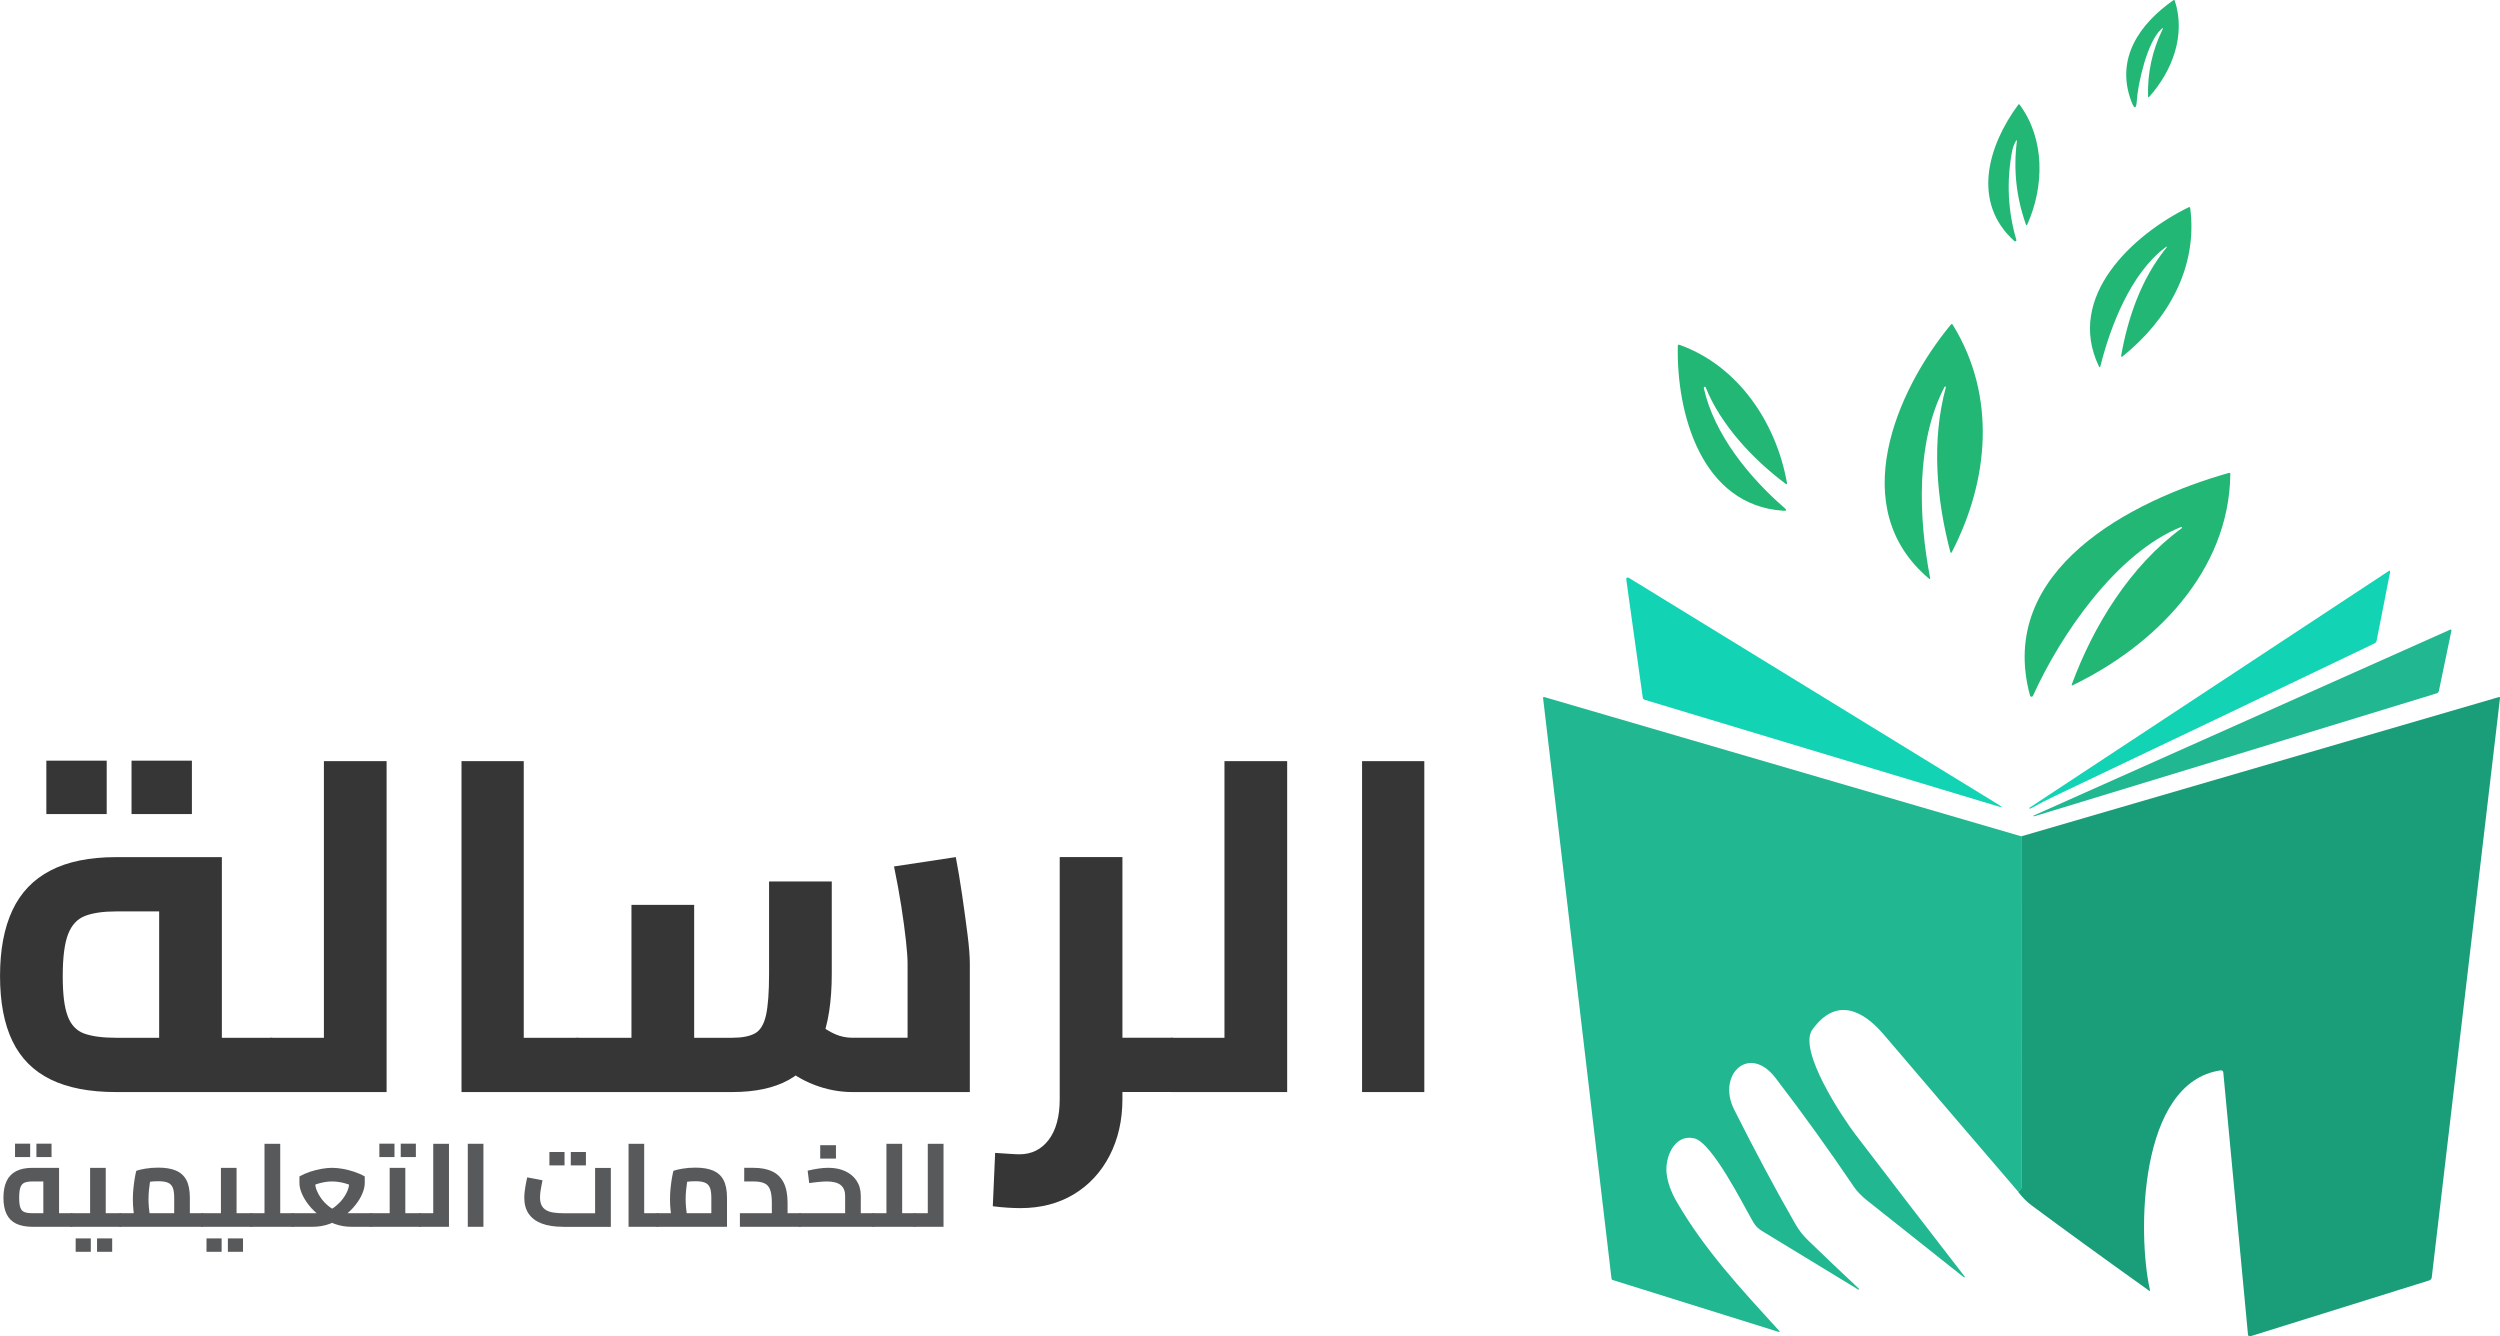 <?xml version="1.0" encoding="UTF-8"?>
<svg id="Layer_2" data-name="Layer 2" xmlns="http://www.w3.org/2000/svg" viewBox="0 0 748.31 399.99">
  <defs>
    <style>
      .cls-1 {
        fill: #21b791;
      }

      .cls-2 {
        fill: #1a9e79;
      }

      .cls-3 {
        fill: #22b775;
      }

      .cls-4 {
        fill: #12d3b4;
      }

      .cls-5 {
        fill: #363637;
      }

      .cls-6 {
        fill: #58595b;
      }
    </style>
  </defs>
  <g id="Layer_1-2" data-name="Layer 1">
    <g>
      <g>
        <g>
          <path class="cls-5" d="M34.75,326.88c-7.94,0-14.48-1.26-19.61-3.78-5.14-2.52-8.94-6.35-11.42-11.49-2.48-5.14-3.71-11.63-3.71-19.47s1.24-14.41,3.71-19.68c2.47-5.28,6.28-9.25,11.42-11.91,5.14-2.66,11.67-3.99,19.61-3.99h31.66v61.51h-18.77v-49.32l4.62,4.06h-17.51c-3.83,0-6.91,.44-9.25,1.33-2.34,.89-4.04,2.71-5.11,5.46-1.07,2.76-1.61,6.94-1.61,12.54s.49,9.32,1.47,11.98c.98,2.66,2.64,4.41,4.97,5.25,2.33,.84,5.51,1.26,9.53,1.26h46.37v16.25H34.75ZM13.87,243.66v-15.97H31.94v15.97H13.87Zm25.5,0v-15.97h18.07v15.97h-18.07Zm41.75,83.22v-16.25c.56,0,1,.19,1.33,.56,.33,.37,.61,.93,.84,1.68,.23,.75,.4,1.61,.49,2.59,.09,.98,.14,2.08,.14,3.29s-.05,2.34-.14,3.36c-.09,1.03-.26,1.89-.49,2.59-.23,.7-.51,1.24-.84,1.61-.33,.37-.77,.56-1.33,.56Z"/>
          <path class="cls-5" d="M81.12,326.88c-.56,0-1-.19-1.33-.56-.33-.37-.61-.91-.84-1.61-.23-.7-.4-1.56-.49-2.59-.09-1.03-.14-2.15-.14-3.36,0-1.68,.09-3.1,.28-4.27,.19-1.17,.49-2.1,.91-2.8,.42-.7,.96-1.05,1.61-1.05v16.25Zm0,0v-16.25h15.83v16.25h-15.83Zm15.83,0v-99.05h18.77v99.05h-18.77Z"/>
          <path class="cls-5" d="M138.14,326.88v-99.05h18.63v99.05h-18.63Zm18.63,0v-16.25h15.97v16.25h-15.97Zm15.97,0v-16.25c.56,0,1,.19,1.33,.56,.33,.37,.61,.93,.84,1.68,.23,.75,.4,1.61,.49,2.59,.09,.98,.14,2.08,.14,3.29s-.05,2.34-.14,3.36c-.09,1.03-.26,1.89-.49,2.59-.23,.7-.51,1.24-.84,1.61-.33,.37-.77,.56-1.33,.56Z"/>
          <path class="cls-5" d="M172.75,326.88c-.56,0-1-.19-1.33-.56-.33-.37-.61-.91-.84-1.61-.23-.7-.4-1.56-.49-2.59-.09-1.03-.14-2.15-.14-3.36,0-1.68,.09-3.1,.28-4.27,.19-1.17,.49-2.1,.91-2.8,.42-.7,.96-1.05,1.61-1.05v16.25Zm0,0v-16.25h20.46l-4.2,4.34v-44.13h18.77v56.04h-35.03Zm35.03,0v-16.25h11.35c2.99,0,5.27-.44,6.87-1.33,1.59-.89,2.68-2.71,3.29-5.46,.61-2.75,.91-6.89,.91-12.4v-27.6h18.77v27.6c0,8.31-1.05,15.09-3.15,20.31-2.1,5.23-5.35,9.06-9.74,11.49-4.39,2.43-10.04,3.64-16.95,3.64h-11.35Zm47.36,0c-3.83,0-7.64-.72-11.42-2.17-3.78-1.45-7.26-3.62-10.44-6.52l11.49-11.91c1.87,1.49,3.62,2.59,5.25,3.29,1.63,.7,3.34,1.05,5.11,1.05h26.2l-9.67,8.83v-31.1c0-1.49-.16-3.76-.49-6.79-.33-3.03-.8-6.49-1.4-10.37-.61-3.87-1.33-7.82-2.17-11.84l18.49-2.8c.65,3.36,1.28,7.12,1.89,11.28,.61,4.16,1.14,8.08,1.61,11.77,.47,3.69,.7,6.61,.7,8.76v38.53h-35.17Z"/>
          <path class="cls-5" d="M305.43,361.62c-1.22,0-2.52-.05-3.92-.14-1.4-.09-2.85-.23-4.34-.42l.7-15.97c1.49,.09,2.92,.19,4.27,.28,1.35,.09,2.36,.14,3.01,.14,3.64,0,6.56-1.45,8.76-4.34,2.19-2.9,3.29-6.96,3.29-12.19v-72.43h18.77v72.43c0,6.35-1.29,12-3.85,16.95-2.57,4.95-6.14,8.8-10.72,11.56-4.58,2.75-9.9,4.13-15.97,4.13Zm27.18-34.75v-16.25h18.07v16.25h-18.07Zm18.07,0v-16.25c.56,0,1,.19,1.33,.56,.33,.37,.61,.93,.84,1.68,.23,.75,.4,1.61,.49,2.59,.09,.98,.14,2.08,.14,3.29s-.05,2.34-.14,3.36c-.09,1.03-.26,1.89-.49,2.59-.23,.7-.51,1.24-.84,1.61-.33,.37-.77,.56-1.33,.56Z"/>
          <path class="cls-5" d="M350.68,326.88c-.56,0-1-.19-1.33-.56-.33-.37-.61-.91-.84-1.61-.23-.7-.4-1.56-.49-2.59-.09-1.03-.14-2.15-.14-3.36,0-1.68,.09-3.1,.28-4.27,.19-1.17,.49-2.1,.91-2.8,.42-.7,.96-1.05,1.61-1.05v16.25Zm0,0v-16.25h15.83v16.25h-15.83Zm15.83,0v-99.05h18.77v99.05h-18.77Z"/>
          <path class="cls-5" d="M407.7,326.88v-99.05h18.63v99.05h-18.63Z"/>
        </g>
        <g>
          <path class="cls-6" d="M9.74,367.21c-1.99,0-3.63-.32-4.92-.95-1.29-.63-2.24-1.59-2.86-2.88-.62-1.29-.93-2.92-.93-4.89s.31-3.61,.93-4.94c.62-1.32,1.58-2.32,2.86-2.99,1.29-.67,2.93-1,4.92-1h7.94v15.43h-4.71v-12.37l1.16,1.02h-4.39c-.96,0-1.73,.11-2.32,.33-.59,.22-1.01,.68-1.28,1.37-.27,.69-.4,1.74-.4,3.15s.12,2.34,.37,3.01c.25,.67,.66,1.11,1.25,1.32,.59,.21,1.38,.32,2.39,.32h11.64v4.08H9.74Zm-5.24-20.88v-4.01h4.53v4.01H4.51Zm6.4,0v-4.01h4.53v4.01h-4.53Zm10.48,20.88v-4.08c.14,0,.25,.05,.33,.14,.08,.09,.15,.23,.21,.42,.06,.19,.1,.4,.12,.65,.02,.25,.04,.52,.04,.83s-.01,.59-.04,.84c-.02,.26-.06,.47-.12,.65-.06,.18-.13,.31-.21,.4-.08,.09-.19,.14-.33,.14Z"/>
          <path class="cls-6" d="M21.38,367.21c-.14,0-.25-.05-.33-.14-.08-.09-.15-.23-.21-.4-.06-.18-.1-.39-.12-.65-.02-.26-.04-.54-.04-.84,0-.42,.02-.78,.07-1.07,.05-.29,.12-.53,.23-.7,.11-.18,.24-.26,.4-.26v4.08Zm0,0v-4.08h8.33l-2.74,2.29v-15.85h4.68v17.65h-10.26Zm1.27,7.49v-4.01h4.53v4.01h-4.53Zm6.4,0v-4.01h4.53v4.01h-4.53Zm2.6-7.49v-4.08h4.39v4.08h-4.39Zm4.39,0v-4.08c.12,0,.22,.05,.32,.14,.09,.09,.16,.23,.21,.42,.05,.19,.09,.4,.12,.65,.04,.25,.05,.52,.05,.83s-.02,.59-.05,.84c-.04,.26-.08,.47-.12,.65-.05,.18-.11,.31-.19,.4-.08,.09-.19,.14-.33,.14Z"/>
          <path class="cls-6" d="M36.04,367.21c-.14,0-.25-.05-.33-.14-.08-.09-.15-.23-.21-.4-.06-.18-.1-.39-.12-.65-.02-.26-.04-.54-.04-.84,0-.42,.02-.78,.07-1.07,.05-.29,.12-.53,.23-.7,.11-.18,.24-.26,.4-.26v4.08Zm0,0v-4.08h18.24l-2.14,1.83v-6.47c0-1.27-.14-2.26-.42-2.97-.28-.71-.77-1.22-1.46-1.51-.69-.29-1.65-.44-2.87-.44-.96,0-1.9,.06-2.83,.19s-1.65,.3-2.16,.51l2.92-2.74c-.14,.54-.28,1.22-.4,2.04-.13,.82-.24,1.69-.33,2.62-.09,.93-.14,1.83-.14,2.72,0,.82,.04,1.68,.12,2.57s.18,1.68,.28,2.36c.11,.68,.19,1.15,.26,1.41l-4.46,1.23c-.09-.33-.21-.87-.35-1.62-.14-.75-.26-1.64-.37-2.67-.11-1.03-.16-2.12-.16-3.27s.06-2.3,.18-3.39c.12-1.09,.25-2.07,.4-2.95,.15-.88,.3-1.59,.44-2.13,.56-.21,1.44-.42,2.64-.63,1.2-.21,2.52-.32,3.97-.32,2.11,0,3.86,.29,5.26,.88,1.39,.59,2.44,1.54,3.13,2.85,.69,1.31,1.04,3.08,1.04,5.31v8.68h-20.78Zm20.78,0v-4.08h3.73v4.08h-3.73Zm3.73,0v-4.08c.12,0,.22,.05,.32,.14,.09,.09,.16,.23,.21,.42,.05,.19,.09,.4,.12,.65,.04,.25,.05,.52,.05,.83s-.02,.59-.05,.84c-.04,.26-.08,.47-.12,.65-.05,.18-.12,.31-.21,.4-.09,.09-.2,.14-.32,.14Z"/>
          <path class="cls-6" d="M60.54,367.21c-.14,0-.25-.05-.33-.14-.08-.09-.15-.23-.21-.4-.06-.18-.1-.39-.12-.65-.02-.26-.04-.54-.04-.84,0-.42,.02-.78,.07-1.07,.05-.29,.12-.53,.23-.7,.11-.18,.24-.26,.4-.26v4.08Zm0,0v-4.08h8.33l-2.74,2.29v-15.85h4.68v17.65h-10.26Zm1.27,7.49v-4.01h4.53v4.01h-4.53Zm6.4,0v-4.01h4.53v4.01h-4.53Zm2.6-7.49v-4.08h4.39v4.08h-4.39Zm4.39,0v-4.08c.12,0,.22,.05,.32,.14,.09,.09,.16,.23,.21,.42,.05,.19,.09,.4,.12,.65,.04,.25,.05,.52,.05,.83s-.02,.59-.05,.84c-.04,.26-.08,.47-.12,.65-.05,.18-.11,.31-.19,.4-.08,.09-.19,.14-.33,.14Z"/>
          <path class="cls-6" d="M75.2,367.21c-.14,0-.25-.05-.33-.14-.08-.09-.15-.23-.21-.4-.06-.18-.1-.39-.12-.65-.02-.26-.04-.54-.04-.84,0-.42,.02-.78,.07-1.07,.05-.29,.12-.53,.23-.7,.11-.18,.24-.26,.4-.26v4.08Zm0,0v-4.08h3.97v4.08h-3.97Zm3.97,0v-24.85h4.71v24.85h-4.71Zm4.71,0v-4.08h3.69v4.08h-3.69Zm3.69,0v-4.08c.14,0,.26,.05,.35,.14,.09,.09,.16,.23,.21,.42,.05,.19,.08,.4,.11,.65,.02,.25,.04,.52,.04,.83s-.01,.59-.04,.84c-.02,.26-.06,.47-.11,.65-.05,.18-.12,.31-.21,.4-.09,.09-.21,.14-.35,.14Z"/>
          <path class="cls-6" d="M87.57,367.21c-.14,0-.25-.05-.33-.14-.08-.09-.15-.23-.21-.4-.06-.18-.1-.39-.12-.65-.02-.26-.04-.54-.04-.84,0-.42,.02-.78,.07-1.07,.05-.29,.12-.53,.23-.7,.11-.18,.24-.26,.4-.26v4.08Zm0,0v-4.08h7.45c1.01,0,1.98-.19,2.92-.58,.94-.39,1.8-.9,2.58-1.55,.78-.64,1.48-1.36,2.07-2.14,.6-.78,1.07-1.59,1.41-2.41,.34-.82,.51-1.59,.51-2.32v-2.25l2.25,3.73c-1.22-.66-2.46-1.15-3.73-1.48-1.27-.33-2.47-.49-3.62-.49s-2.33,.16-3.6,.49c-1.28,.33-2.51,.82-3.71,1.48l2.25-3.73v2.25c0,.73,.17,1.5,.51,2.32,.34,.82,.8,1.62,1.39,2.41,.59,.79,1.28,1.5,2.07,2.14s1.66,1.16,2.6,1.55c.94,.39,1.9,.58,2.88,.58h7.24v4.08h-5.77c-1.83,0-3.54-.29-5.13-.88-1.59-.59-3.04-1.36-4.32-2.34-1.29-.97-2.4-2.04-3.32-3.2-.93-1.16-1.63-2.32-2.13-3.48s-.74-2.22-.74-3.18v-2c1.01-.56,2.08-1.03,3.22-1.41,1.14-.37,2.27-.66,3.41-.86,1.14-.2,2.18-.3,3.15-.3s2.04,.1,3.16,.3c1.13,.2,2.26,.49,3.39,.86,1.14,.38,2.21,.84,3.22,1.41v2c0,.96-.25,2.02-.74,3.18-.49,1.16-1.2,2.32-2.13,3.48-.93,1.16-2.03,2.23-3.32,3.2-1.29,.97-2.73,1.75-4.32,2.34-1.59,.59-3.3,.88-5.13,.88h-5.98Zm23.48,0v-4.08c.14,0,.26,.05,.35,.14,.09,.09,.16,.23,.21,.42,.05,.19,.08,.4,.11,.65,.02,.25,.04,.52,.04,.83s-.01,.59-.04,.84c-.02,.26-.06,.47-.11,.65-.05,.18-.12,.31-.21,.4-.09,.09-.21,.14-.35,.14Z"/>
          <path class="cls-6" d="M111.05,367.21c-.14,0-.25-.05-.33-.14-.08-.09-.15-.23-.21-.4-.06-.18-.1-.39-.12-.65-.02-.26-.04-.54-.04-.84,0-.42,.02-.78,.07-1.07,.05-.29,.12-.53,.23-.7,.11-.18,.24-.26,.4-.26v4.08Zm0,0v-4.08h8.33l-2.74,2.29v-15.85h4.68v17.65h-10.26Zm2.5-20.88v-4.01h4.53v4.01h-4.53Zm6.4,0v-4.01h4.53v4.01h-4.53Zm1.37,20.88v-4.08h4.39v4.08h-4.39Zm4.39,0v-4.08c.12,0,.22,.05,.32,.14,.09,.09,.16,.23,.21,.42,.05,.19,.09,.4,.12,.65,.04,.25,.05,.52,.05,.83s-.02,.59-.05,.84c-.04,.26-.08,.47-.12,.65-.05,.18-.11,.31-.19,.4-.08,.09-.19,.14-.33,.14Z"/>
          <path class="cls-6" d="M125.71,367.21c-.14,0-.25-.05-.33-.14-.08-.09-.15-.23-.21-.4-.06-.18-.1-.39-.12-.65-.02-.26-.04-.54-.04-.84,0-.42,.02-.78,.07-1.07,.05-.29,.12-.53,.23-.7,.11-.18,.24-.26,.4-.26v4.08Zm0,0v-4.08h3.97v4.08h-3.97Zm3.97,0v-24.85h4.71v24.85h-4.71Z"/>
          <path class="cls-6" d="M140.02,367.21v-24.85h4.68v24.85h-4.68Z"/>
          <path class="cls-6" d="M168.49,367.21c-2.51,0-4.62-.33-6.34-.98-1.72-.66-3.02-1.63-3.9-2.92-.88-1.29-1.32-2.89-1.32-4.82,0-.56,.04-1.15,.11-1.78,.07-.62,.16-1.22,.26-1.79s.2-1.08,.3-1.53c.09-.44,.16-.77,.21-.98l4.57,.88c-.07,.38-.16,.86-.28,1.44-.12,.59-.22,1.2-.32,1.85-.09,.64-.14,1.26-.14,1.85,0,.91,.15,1.68,.44,2.29,.29,.61,.73,1.1,1.32,1.46,.59,.36,1.32,.62,2.21,.76,.89,.14,1.93,.21,3.13,.21h9.39v-13.57h4.71v17.65h-14.34Zm-4.04-18.38v-4.01h4.53v4.01h-4.53Zm6.4,0v-4.01h4.53v4.01h-4.53Z"/>
          <path class="cls-6" d="M188.14,367.21v-24.85h4.68v24.85h-4.68Zm4.68,0v-4.08h4.01v4.08h-4.01Zm4.01,0v-4.08c.14,0,.25,.05,.33,.14,.08,.09,.15,.23,.21,.42,.06,.19,.1,.4,.12,.65,.02,.25,.04,.52,.04,.83s-.01,.59-.04,.84c-.02,.26-.06,.47-.12,.65-.06,.18-.13,.31-.21,.4-.08,.09-.19,.14-.33,.14Z"/>
          <path class="cls-6" d="M196.82,367.21c-.14,0-.25-.05-.33-.14-.08-.09-.15-.23-.21-.4-.06-.18-.1-.39-.12-.65-.02-.26-.04-.54-.04-.84,0-.42,.02-.78,.07-1.07,.05-.29,.12-.53,.23-.7,.11-.18,.24-.26,.4-.26v4.08Zm0,0v-4.08h18.24l-2.14,1.83v-6.47c0-1.27-.14-2.26-.42-2.97-.28-.71-.77-1.22-1.46-1.51-.69-.29-1.65-.44-2.87-.44-.96,0-1.9,.06-2.83,.19s-1.65,.3-2.16,.51l2.92-2.74c-.14,.54-.28,1.22-.4,2.04-.13,.82-.24,1.69-.33,2.62s-.14,1.83-.14,2.72c0,.82,.04,1.68,.12,2.57,.08,.89,.18,1.68,.28,2.36,.11,.68,.19,1.15,.26,1.41l-4.46,1.23c-.09-.33-.21-.87-.35-1.62-.14-.75-.26-1.64-.37-2.67-.11-1.03-.16-2.12-.16-3.27s.06-2.3,.18-3.39c.12-1.09,.25-2.07,.4-2.95,.15-.88,.3-1.59,.44-2.13,.56-.21,1.44-.42,2.64-.63,1.2-.21,2.52-.32,3.97-.32,2.11,0,3.86,.29,5.26,.88,1.39,.59,2.44,1.54,3.13,2.85,.69,1.31,1.04,3.08,1.04,5.31v8.68h-20.78Z"/>
          <path class="cls-6" d="M221.47,367.21v-4.08h12.76l-3.2,2.78v-5.91c0-1.66-.17-2.95-.51-3.87s-.9-1.56-1.69-1.93c-.79-.37-1.86-.56-3.22-.56h-2.85v-4.08h2.85c2.16,0,3.99,.35,5.5,1.05s2.66,1.82,3.45,3.36c.78,1.54,1.18,3.54,1.18,6.03v7.21h-14.27Zm14.27,0v-4.08h3.69v4.08h-3.69Zm3.69,0v-4.08c.14,0,.26,.05,.35,.14s.16,.23,.21,.42c.05,.19,.08,.4,.11,.65,.02,.25,.04,.52,.04,.83s-.01,.59-.04,.84c-.02,.26-.06,.47-.11,.65-.05,.18-.12,.31-.21,.4s-.21,.14-.35,.14Z"/>
          <path class="cls-6" d="M239.43,367.21c-.14,0-.25-.05-.33-.14-.08-.09-.15-.23-.21-.4-.06-.18-.1-.39-.12-.65-.02-.26-.04-.54-.04-.84,0-.42,.02-.78,.07-1.07s.12-.53,.23-.7c.11-.18,.24-.26,.4-.26v4.08Zm0,0v-4.08h15.12l-1.58,1.3v-6.5c0-1.41-.44-2.47-1.32-3.2-.88-.73-2.27-1.09-4.17-1.09-.54,0-1.28,.04-2.21,.12-.94,.08-1.96,.21-3.06,.37l-.46-3.73c1.01-.23,2.03-.43,3.08-.6,1.04-.16,2.07-.25,3.08-.25,1.92,0,3.61,.33,5.06,1,1.45,.67,2.6,1.62,3.43,2.87s1.25,2.74,1.25,4.5v9.28h-18.21Zm6.08-20.42v-4.01h4.71v4.01h-4.71Zm12.13,20.42v-4.08h3.73v4.08h-3.73Zm3.73,0v-4.08c.12,0,.22,.05,.32,.14,.09,.09,.16,.23,.21,.42,.05,.19,.09,.4,.12,.65,.04,.25,.05,.52,.05,.83s-.02,.59-.05,.84c-.04,.26-.08,.47-.12,.65-.05,.18-.12,.31-.21,.4-.09,.09-.2,.14-.32,.14Z"/>
          <path class="cls-6" d="M261.36,367.21c-.14,0-.25-.05-.33-.14-.08-.09-.15-.23-.21-.4-.06-.18-.1-.39-.12-.65-.02-.26-.04-.54-.04-.84,0-.42,.02-.78,.07-1.07s.12-.53,.23-.7c.11-.18,.24-.26,.4-.26v4.08Zm0,0v-4.08h3.97v4.08h-3.97Zm3.97,0v-24.85h4.71v24.85h-4.71Zm4.71,0v-4.08h3.69v4.08h-3.69Zm3.69,0v-4.08c.14,0,.26,.05,.35,.14,.09,.09,.16,.23,.21,.42,.05,.19,.08,.4,.11,.65,.02,.25,.04,.52,.04,.83s-.01,.59-.04,.84c-.02,.26-.06,.47-.11,.65-.05,.18-.12,.31-.21,.4-.09,.09-.21,.14-.35,.14Z"/>
          <path class="cls-6" d="M273.74,367.21c-.14,0-.25-.05-.33-.14-.08-.09-.15-.23-.21-.4-.06-.18-.1-.39-.12-.65-.02-.26-.04-.54-.04-.84,0-.42,.02-.78,.07-1.07s.12-.53,.23-.7c.11-.18,.24-.26,.4-.26v4.08Zm0,0v-4.08h3.97v4.08h-3.97Zm3.97,0v-24.85h4.71v24.85h-4.71Z"/>
        </g>
      </g>
      <g>
        <path class="cls-3" d="M647.02,8.64c-4.32,3.7-7.13,16.67-7.41,21.38-.16,2.72-.72,2.8-1.67,.26-4.83-12.85,2.62-23.22,12.56-30.18,.24-.17,.4-.12,.49,.16,3.34,10.38-.84,21.12-7.76,28.81-.06,.06-.16,.06-.22,0-.03-.03-.04-.06-.05-.1-.2-7.1,1.24-13.81,4.33-20.12,.25-.51,.16-.58-.27-.21Z"/>
        <path class="cls-3" d="M603.38,42.26c-.56,.96-.96,2.11-1.2,3.45-1.59,8.87-1.14,17.57,1.36,26.09,.05,.19-.06,.39-.25,.44-.12,.03-.24,0-.33-.07-12.88-11.57-7.94-28.51,1.13-40.81,.15-.21,.31-.21,.46,0,7.6,10.33,7.36,24.42,2.28,35.82-.15,.35-.3,.34-.43-.02-2.87-8.05-3.77-16.31-2.71-24.8,.06-.52-.04-.55-.31-.1Z"/>
        <path class="cls-3" d="M648.09,74.1c-10.24,7.69-16.38,23.45-19.39,35.51-.11,.43-.26,.45-.45,.04-10.05-20.94,10.32-39.51,26.85-47.6,.28-.14,.45-.06,.49,.26,2.3,17.89-6.8,33.59-20.33,44.43-.09,.08-.23,.06-.31-.03-.04-.05-.06-.12-.05-.18,2.02-11.45,6.02-23.02,13.41-32.19,.53-.66,.46-.74-.21-.23Z"/>
        <path class="cls-3" d="M582.44,115.95c.03-.12-.05-.23-.16-.25-.09-.02-.18,.02-.23,.1-8.69,16.65-7.78,39.25-4.33,57.13,.08,.43-.05,.51-.38,.22-24.89-20.97-9.93-56.01,6.58-75.97,.22-.26,.41-.24,.59,.04,13.15,21.32,10.84,46.62-.34,68.15-.05,.09-.17,.13-.27,.07-.04-.03-.08-.07-.09-.11-4.18-15.79-5.73-33.41-1.37-49.38Z"/>
        <path class="cls-3" d="M510.2,115.79l-.2,.2s-.04,.06-.03,.1c3.07,13.85,13.59,26.8,24.22,35.98,.69,.6,.58,.87-.33,.81-24.58-1.54-32.08-29.11-31.65-49.3,0-.36,.18-.48,.53-.36,17.69,6.35,28.95,23.41,32.14,41.3,.07,.44-.07,.52-.43,.26-9.63-7.18-19.46-17.64-23.93-28.91-.04-.11-.17-.16-.27-.12-.03,.01-.05,.03-.07,.05Z"/>
        <path class="cls-3" d="M652.84,157.74c-19.28,7.75-36.06,32.22-44.32,50.53-.11,.24-.39,.35-.63,.24-.13-.06-.23-.17-.26-.31-10.2-37.6,30.36-58.41,59.48-66.63,.32-.09,.48,.03,.48,.37-.36,29.12-22.64,51.32-47.14,63.15-.32,.15-.42,.06-.3-.27,6.56-17.69,17.48-35.42,32.89-46.71,.09-.07,.12-.2,.05-.3-.06-.08-.16-.11-.25-.07Z"/>
        <path class="cls-4" d="M711.39,191.71c-.08,.42-.31,.71-.69,.9-31.51,15.11-63.27,30.27-95.26,45.47-2.58,1.23-5.12,2.53-7.62,3.92-.11,.06-.23,.06-.34,0-.12-.07-.12-.15,0-.23l107.46-70.81c.4-.27,.56-.16,.47,.31l-4.02,20.45Z"/>
        <path class="cls-4" d="M492.27,209.46c-.32-.1-.5-.31-.55-.63l-4.95-35.45c-.03-.26,.15-.49,.41-.52,.1-.01,.21,0,.3,.06l110.88,68.03c1.05,.64,.98,.79-.2,.44l-105.89-31.93Z"/>
        <path class="cls-1" d="M730.03,206.8c-.07,.35-.33,.63-.67,.73-40.12,12.31-80.27,24.58-120.48,36.81-.12,.03-.18-.01-.2-.14,0-.04,.01-.07,.05-.09l124.58-55.6c.38-.17,.52-.05,.44,.36l-3.73,17.93Z"/>
        <path class="cls-1" d="M605.05,250.32l.03,105.08c0,.27-.13,.52-.36,.67-.3,.2-.47,.45-.54,.73-13.47-15.68-26.91-31.4-40.33-47.14-6.18-7.25-14.22-11.41-21.37-1.46-4.4,6.14,9.03,26.31,12.89,31.37,10.83,14.18,21.72,28.35,32.69,42.51,.06,.08,.04,.18-.03,.24-.06,.05-.14,.05-.2,0-9.7-7.7-19.44-15.43-29.21-23.19-1.16-.92-2.74-2.46-3.73-3.93-7.47-11.07-15.28-21.91-23.41-32.52-7.96-10.38-17.62-.94-12.41,9.43,6.27,12.47,12.38,23.9,18.34,34.29,1.04,1.82,2.33,3.46,3.86,4.93,5.03,4.85,10.08,9.66,15.15,14.41,.07,.06,.07,.16,0,.23-.05,.06-.14,.07-.2,.03-9.63-5.87-19.26-11.74-28.92-17.61-1.03-.63-1.85-1.46-2.47-2.51-3.07-5.26-12.33-23.97-17.77-25.17-5.83-1.29-8.76,5.59-8.2,10.55,.31,2.69,1.3,5.48,2.98,8.39,8.41,14.55,19.46,26.34,30.69,38.67,.28,.3,.18,.45-.21,.33l-49.63-15.52c-.19-.06-.3-.19-.32-.39l-20.48-173.75c-.03-.31,.1-.42,.4-.33l142.75,41.68Z"/>
        <path class="cls-2" d="M604.15,356.81c.06-.28,.24-.53,.54-.73,.22-.15,.36-.4,.36-.67l-.03-105.08,142.93-41.67c.27-.08,.39,.02,.36,.31l-20.43,173.39c-.05,.42-.34,.77-.74,.9l-53.56,16.72c-.29,.09-.59-.08-.68-.37,0-.03-.02-.07-.02-.1l-7.4-78.54c-.03-.36-.36-.63-.72-.59,0,0-.02,0-.03,0-24.69,3.53-24.97,49.21-21.2,65.69,.09,.35-.02,.42-.32,.21-13.86-9.89-25.59-18.41-35.21-25.56-1.31-.97-2.59-2.27-3.85-3.89Z"/>
      </g>
    </g>
  </g>
</svg>